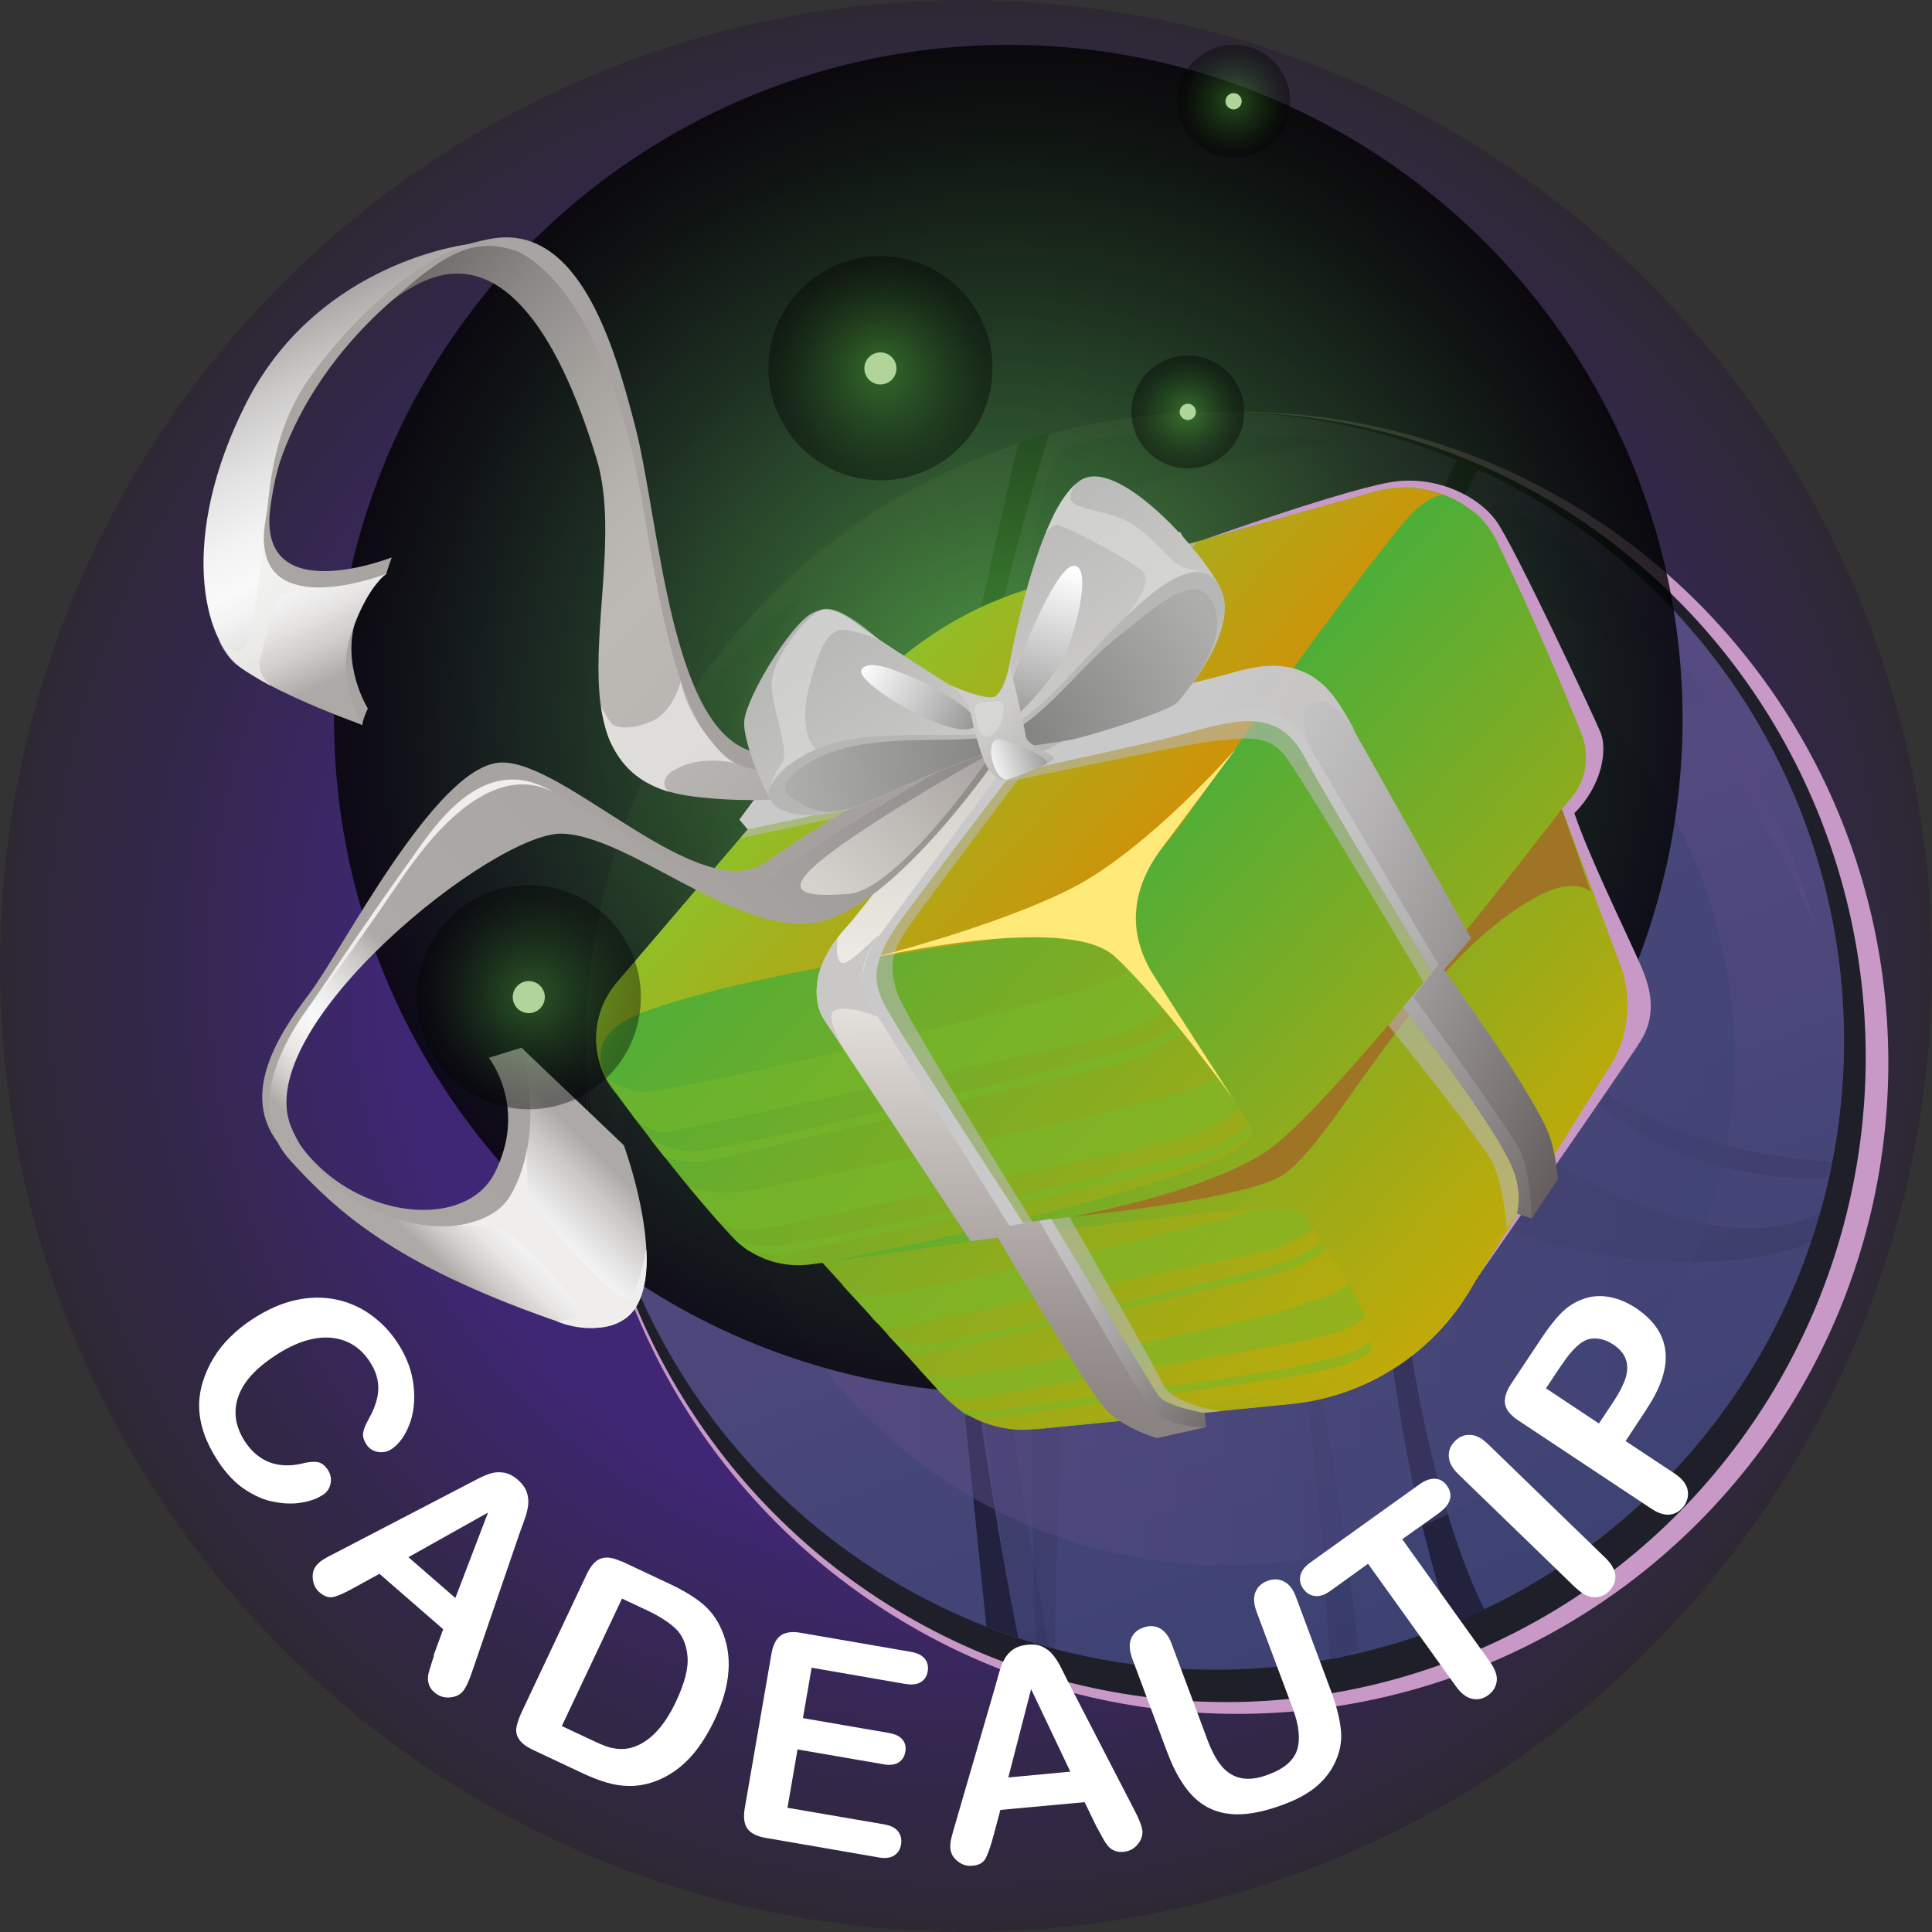 <svg viewBox="0 0 100 100" xmlns:xlink="http://www.w3.org/1999/xlink" xmlns="http://www.w3.org/2000/svg">
  <rect x="0" y="0" width="100" height="100" fill="#333333" stroke="none"/>
  <defs>
    <style>
      .cls-1 {
        fill: url(#radial-gradient);
      }

      .cls-1, .cls-2, .cls-3, .cls-4, .cls-5, .cls-6, .cls-7, .cls-8, .cls-9, .cls-10, .cls-11, .cls-12, .cls-13, .cls-14, .cls-15, .cls-16, .cls-17, .cls-18, .cls-19, .cls-20, .cls-21, .cls-22, .cls-23, .cls-24, .cls-25, .cls-26, .cls-27, .cls-28, .cls-29, .cls-30, .cls-31, .cls-32, .cls-33, .cls-34, .cls-35, .cls-36, .cls-37, .cls-38, .cls-39, .cls-40, .cls-41, .cls-42, .cls-43, .cls-44, .cls-45, .cls-46, .cls-47, .cls-48, .cls-49, .cls-50, .cls-51 {
        stroke-width: 0px;
      }

      .cls-1, .cls-2, .cls-26, .cls-28, .cls-31, .cls-32, .cls-33, .cls-34, .cls-37, .cls-39, .cls-42, .cls-47, .cls-48, .cls-49, .cls-50, .cls-51 {
        mix-blend-mode: screen;
      }

      .cls-1, .cls-31, .cls-32, .cls-33, .cls-34 {
        opacity: .8;
      }

      .cls-2, .cls-42 {
        fill: #c9c8c7;
      }

      .cls-3 {
        fill: url(#linear-gradient-5);
      }

      .cls-3, .cls-4, .cls-5, .cls-6, .cls-7, .cls-8, .cls-9, .cls-10, .cls-11, .cls-12, .cls-13, .cls-14, .cls-30, .cls-35, .cls-40, .cls-45 {
        mix-blend-mode: multiply;
      }

      .cls-4 {
        fill: url(#linear-gradient-4);
      }

      .cls-5 {
        fill: url(#linear-gradient-27);
      }

      .cls-6 {
        fill: url(#linear-gradient-28);
      }

      .cls-7 {
        fill: url(#linear-gradient-30);
      }

      .cls-8 {
        fill: url(#linear-gradient-10);
      }

      .cls-9 {
        fill: url(#linear-gradient-14);
      }

      .cls-10 {
        fill: url(#linear-gradient-20);
      }

      .cls-11 {
        fill: url(#linear-gradient-17);
      }

      .cls-12 {
        fill: url(#linear-gradient-16);
      }

      .cls-13 {
        fill: url(#linear-gradient-11);
      }

      .cls-13, .cls-14 {
        opacity: .61;
      }

      .cls-14 {
        fill: url(#linear-gradient-12);
      }

      .cls-15 {
        fill: url(#linear-gradient);
      }

      .cls-16 {
        fill: url(#linear-gradient-29);
      }

      .cls-17 {
        fill: url(#linear-gradient-25);
      }

      .cls-18 {
        fill: url(#linear-gradient-13);
      }

      .cls-19 {
        fill: url(#linear-gradient-19);
      }

      .cls-20 {
        fill: url(#linear-gradient-15);
      }

      .cls-21 {
        fill: url(#linear-gradient-23);
      }

      .cls-22 {
        fill: url(#linear-gradient-21);
      }

      .cls-23 {
        fill: url(#linear-gradient-18);
      }

      .cls-24 {
        fill: url(#linear-gradient-22);
      }

      .cls-25 {
        fill: url(#linear-gradient-24);
      }

      .cls-26 {
        fill: url(#linear-gradient-9);
      }

      .cls-27 {
        fill: #c899c6;
      }

      .cls-28 {
        fill: #77b82a;
        opacity: .55;
      }

      .cls-29 {
        fill: url(#Naamloos_verloop_44);
      }

      .cls-30 {
        fill: url(#linear-gradient-7);
        opacity: .51;
      }

      .cls-31 {
        fill: url(#radial-gradient-3);
      }

      .cls-32 {
        fill: url(#radial-gradient-5);
      }

      .cls-33 {
        fill: url(#radial-gradient-6);
      }

      .cls-34 {
        fill: url(#radial-gradient-4);
      }

      .cls-35 {
        fill: url(#linear-gradient-26);
        opacity: .87;
      }

      .cls-36 {
        fill: #1e1f29;
      }

      .cls-37 {
        fill: #dddddc;
        opacity: .6;
      }

      .cls-52 {
        opacity: .36;
      }

      .cls-53 {
        opacity: .5;
      }

      .cls-38 {
        opacity: .15;
      }

      .cls-38, .cls-44 {
        fill: #22213e;
      }

      .cls-39 {
        fill: #ffe978;
      }

      .cls-40 {
        fill: url(#radial-gradient-2);
      }

      .cls-41 {
        fill: url(#linear-gradient-8);
      }

      .cls-42, .cls-48 {
        opacity: .7;
      }

      .cls-54 {
        isolation: isolate;
      }

      .cls-43 {
        fill: #b1d49b;
      }

      .cls-45 {
        fill: #9f7525;
      }

      .cls-46 {
        fill: #fff;
      }

      .cls-47, .cls-48 {
        fill: #efeeed;
      }

      .cls-49 {
        fill: url(#linear-gradient-3);
      }

      .cls-49, .cls-50, .cls-51 {
        opacity: .56;
      }

      .cls-50 {
        fill: url(#linear-gradient-2);
      }

      .cls-51 {
        fill: url(#linear-gradient-6);
      }
    </style>
    <radialGradient gradientUnits="userSpaceOnUse" r="50" fy="50" fx="50" cy="50" cx="50" data-sanitized-data-name="Naamloos verloop 44" data-name="Naamloos verloop 44" id="Naamloos_verloop_44">
      <stop stop-color="#402776" offset=".58"></stop>
      <stop stop-color="#34274d" offset=".82"></stop>
      <stop stop-color="#2e2834" offset="1"></stop>
    </radialGradient>
    <linearGradient gradientUnits="userSpaceOnUse" y2="84.71" x2="74.46" y1="23.12" x1="51.37" id="linear-gradient">
      <stop stop-color="#634f89" offset="0"></stop>
      <stop stop-color="#3c4272" offset="1"></stop>
    </linearGradient>
    <linearGradient xlink:href="#linear-gradient" gradientTransform="translate(-145.46 -674.8) rotate(-171.67)" y2="-659.35" x2="-326.37" y1="-683.07" x1="-335.27" id="linear-gradient-2"></linearGradient>
    <linearGradient xlink:href="#linear-gradient" gradientTransform="translate(-145.46 -674.8) rotate(-171.67)" y2="-660.16" x2="-302.79" y1="-672.91" x1="-307.58" id="linear-gradient-3"></linearGradient>
    <linearGradient xlink:href="#linear-gradient" y2="84.71" x2="74.46" y1="23.13" x1="51.37" id="linear-gradient-4"></linearGradient>
    <linearGradient xlink:href="#linear-gradient" y2="30.5" x2="44.73" y1="26.49" x1="43.22" id="linear-gradient-5"></linearGradient>
    <linearGradient xlink:href="#linear-gradient" gradientTransform="translate(-145.46 -674.8) rotate(-171.67)" y2="-673.84" x2="-279.58" y1="-702.84" x1="-290.45" id="linear-gradient-6"></linearGradient>
    <linearGradient xlink:href="#linear-gradient" y2="54.71" x2="89.77" y1="54.71" x1="37.14" id="linear-gradient-7"></linearGradient>
    <radialGradient gradientUnits="userSpaceOnUse" r="34.9" fy="37.22" fx="52.19" cy="37.22" cx="52.19" id="radial-gradient">
      <stop stop-color="#4aad33" offset="0"></stop>
      <stop stop-color="#2d681f" offset=".34"></stop>
      <stop stop-color="#15300e" offset=".65"></stop>
      <stop stop-color="#060e04" offset=".88"></stop>
      <stop stop-color="#010101" offset="1"></stop>
    </radialGradient>
    <linearGradient gradientUnits="userSpaceOnUse" gradientTransform="translate(-77.09 -270.47) rotate(-30.59)" y2="368.31" x2="-36.32" y1="325.85" x1="-49.66" id="linear-gradient-8">
      <stop stop-color="#4dae38" offset="0"></stop>
      <stop stop-color="#c4aa07" offset="1"></stop>
    </linearGradient>
    <linearGradient gradientUnits="userSpaceOnUse" gradientTransform="translate(-77.09 -270.47) rotate(-30.59)" y2="341.46" x2="-44.01" y1="325.32" x1="-49.08" id="linear-gradient-9">
      <stop stop-color="#90bf27" offset="0"></stop>
      <stop stop-color="#d29007" offset="1"></stop>
    </linearGradient>
    <linearGradient xlink:href="#linear-gradient-8" y2="367.72" x2="-35.39" y1="339.52" x1="-44.25" id="linear-gradient-10"></linearGradient>
    <linearGradient gradientUnits="userSpaceOnUse" gradientTransform="translate(-77.09 -270.47) rotate(-30.59)" y2="347.35" x2="-32.2" y1="347.35" x1="-59.1" id="linear-gradient-11">
      <stop stop-color="#b9b9b8" offset="0"></stop>
      <stop stop-color="#b7b5b4" offset="1"></stop>
    </linearGradient>
    <linearGradient xlink:href="#linear-gradient-11" y2="347.6" x2="-32.2" y1="347.6" x1="-60.39" id="linear-gradient-12"></linearGradient>
    <linearGradient gradientUnits="userSpaceOnUse" y2="54.34" x2="84.24" y1="32.37" x1="39.75" id="linear-gradient-13">
      <stop stop-color="#cac9c9" offset=".45"></stop>
      <stop stop-color="#c4c3c3" offset=".54"></stop>
      <stop stop-color="#b5b3b3" offset=".65"></stop>
      <stop stop-color="#9c9898" offset=".78"></stop>
      <stop stop-color="#797373" offset=".92"></stop>
      <stop stop-color="#645c5c" offset="1"></stop>
    </linearGradient>
    <linearGradient xlink:href="#linear-gradient-13" gradientTransform="translate(-77.09 -270.47) rotate(-30.59)" y2="367.54" x2="-30.95" y1="325.07" x1="-50.08" id="linear-gradient-14"></linearGradient>
    <linearGradient gradientUnits="userSpaceOnUse" gradientTransform="translate(-77.09 -270.47) rotate(-30.59)" y2="362.05" x2="-63.55" y1="321.27" x1="-39.9" id="linear-gradient-15">
      <stop stop-color="#afa9a5" offset="0"></stop>
      <stop stop-color="#eeebe5" offset=".5"></stop>
      <stop stop-color="#ccc7c3" offset=".65"></stop>
      <stop stop-color="#9d9594" offset=".89"></stop>
      <stop stop-color="#8b8282" offset="1"></stop>
    </linearGradient>
    <linearGradient xlink:href="#linear-gradient-13" gradientTransform="translate(-77.09 -270.47) rotate(-30.59)" y2="361.41" x2="-37.99" y1="334.78" x1="-49.99" id="linear-gradient-16"></linearGradient>
    <linearGradient gradientUnits="userSpaceOnUse" y2="38.08" x2="55.76" y1="38.08" x1="53.38" id="linear-gradient-17">
      <stop stop-color="#b7b5b4" offset="0"></stop>
      <stop stop-color="#b9b9b8" offset="1"></stop>
    </linearGradient>
    <linearGradient gradientUnits="userSpaceOnUse" gradientTransform="translate(-315.81 54.96) rotate(-148.66) scale(.94 1.12)" y2="185.54" x2="-320.1" y1="152" x1="-307.6" id="linear-gradient-18">
      <stop stop-color="#a9a5a2" offset="0"></stop>
      <stop stop-color="#a5a09d" offset="1"></stop>
    </linearGradient>
    <linearGradient gradientUnits="userSpaceOnUse" gradientTransform="translate(-315.81 54.96) rotate(-148.66) scale(.94 1.12)" y2="185.57" x2="-316.9" y1="149.63" x1="-309.83" id="linear-gradient-19">
      <stop stop-color="#ada9a6" offset=".01"></stop>
      <stop stop-color="#afaba8" offset=".01"></stop>
      <stop stop-color="#cfcccb" offset=".04"></stop>
      <stop stop-color="#e6e5e4" offset=".07"></stop>
      <stop stop-color="#f4f3f3" offset=".1"></stop>
      <stop stop-color="#f9f9f9" offset=".12"></stop>
      <stop stop-color="#f3f3f3" offset=".14"></stop>
      <stop stop-color="#e4e3e3" offset=".17"></stop>
      <stop stop-color="#cccac8" offset=".21"></stop>
      <stop stop-color="#ada9a6" offset=".25"></stop>
      <stop stop-color="#aaa6a3" offset=".53"></stop>
      <stop stop-color="#a09c9a" offset=".74"></stop>
      <stop stop-color="#908d8b" offset=".92"></stop>
      <stop stop-color="#878482" offset="1"></stop>
    </linearGradient>
    <linearGradient gradientUnits="userSpaceOnUse" gradientTransform="translate(-315.81 54.96) rotate(-148.66) scale(.94 1.12)" y2="183.63" x2="-322.71" y1="173.22" x1="-320.67" id="linear-gradient-20">
      <stop stop-color="#d5d2ce" offset="0"></stop>
      <stop stop-color="#a5a09d" offset="1"></stop>
    </linearGradient>
    <linearGradient xlink:href="#linear-gradient-18" gradientTransform="translate(-317.75 82.71) rotate(-155.01) scale(.83 .97)" y2="207.85" x2="-379.3" y1="202.03" x1="-332.18" id="linear-gradient-21"></linearGradient>
    <linearGradient gradientUnits="userSpaceOnUse" gradientTransform="translate(-317.75 82.71) rotate(-155.01) scale(.83 .97)" y2="192.86" x2="-377.63" y1="208" x1="-334.07" id="linear-gradient-22">
      <stop stop-color="#706c6b" offset="0"></stop>
      <stop stop-color="#8d8987" offset=".13"></stop>
      <stop stop-color="#a7a4a0" offset=".28"></stop>
      <stop stop-color="#b7b4b0" offset=".41"></stop>
      <stop stop-color="#bdbab6" offset=".51"></stop>
      <stop stop-color="#b8b4b1" offset=".7"></stop>
      <stop stop-color="#ada9a6" offset=".89"></stop>
    </linearGradient>
    <linearGradient gradientUnits="userSpaceOnUse" gradientTransform="translate(-317.75 82.71) rotate(-155.01) scale(.83 .97)" y2="210.24" x2="-327.95" y1="193.53" x1="-345.28" id="linear-gradient-23">
      <stop stop-color="#ada9a6" offset=".01"></stop>
      <stop stop-color="#afaba8" offset=".02"></stop>
      <stop stop-color="#cfcccb" offset=".1"></stop>
      <stop stop-color="#e6e5e4" offset=".18"></stop>
      <stop stop-color="#f4f3f3" offset=".25"></stop>
      <stop stop-color="#f9f9f9" offset=".31"></stop>
      <stop stop-color="#f3f3f3" offset=".41"></stop>
      <stop stop-color="#e4e3e3" offset=".55"></stop>
      <stop stop-color="#cac9c8" offset=".71"></stop>
      <stop stop-color="#a6a4a3" offset=".87"></stop>
      <stop stop-color="#878482" offset="1"></stop>
    </linearGradient>
    <linearGradient xlink:href="#linear-gradient-18" gradientTransform="translate(-317.75 82.71) rotate(-155.01) scale(.83 .97)" y2="210.81" x2="-381.21" y1="205.93" x1="-332.2" id="linear-gradient-24"></linearGradient>
    <linearGradient gradientUnits="userSpaceOnUse" gradientTransform="translate(-77.93 2.01) rotate(-28.22)" y2="77.31" x2="96.52" y1="94.98" x1="98.51" id="linear-gradient-25">
      <stop stop-color="#cecdcc" offset="0"></stop>
      <stop stop-color="#b4b4b3" offset=".77"></stop>
    </linearGradient>
    <linearGradient xlink:href="#linear-gradient-25" y2="89.78" x2="98.11" y1="98.53" x1="97.62" id="linear-gradient-26"></linearGradient>
    <radialGradient gradientUnits="userSpaceOnUse" gradientTransform="translate(-72.58 33.78) rotate(-28.17) scale(1.04 .93) skewX(.11)" r="11.39" fy="67.86" fx="103.7" cy="67.86" cx="103.7" id="radial-gradient-2">
      <stop stop-color="#818180" offset="0"></stop>
      <stop stop-color="#adadac" offset="1"></stop>
    </radialGradient>
    <linearGradient gradientUnits="userSpaceOnUse" gradientTransform="translate(-77.93 2.01) rotate(-28.22)" y2="92.33" x2="96.27" y1="85.45" x1="92.06" id="linear-gradient-27">
      <stop stop-color="#fff" offset=".15"></stop>
      <stop stop-color="#939492" offset="1"></stop>
    </linearGradient>
    <linearGradient gradientUnits="userSpaceOnUse" gradientTransform="translate(-77.93 2.01) rotate(-28.22)" y2="93.48" x2="98.36" y1="83.82" x1="107.3" id="linear-gradient-28">
      <stop stop-color="#fff" offset=".34"></stop>
      <stop stop-color="#939492" offset="1"></stop>
    </linearGradient>
    <linearGradient gradientUnits="userSpaceOnUse" gradientTransform="translate(-77.93 2.01) rotate(-28.22)" y2="95.97" x2="98.9" y1="89.04" x1="96.49" id="linear-gradient-29">
      <stop stop-color="#cecdcc" offset=".43"></stop>
      <stop stop-color="#b4b4b3" offset="1"></stop>
    </linearGradient>
    <linearGradient gradientUnits="userSpaceOnUse" gradientTransform="translate(-77.93 2.01) rotate(-28.22)" y2="94.75" x2="99.46" y1="93.99" x1="95.27" id="linear-gradient-30">
      <stop stop-color="#fff" offset=".13"></stop>
      <stop stop-color="#939492" offset=".94"></stop>
    </linearGradient>
    <radialGradient gradientUnits="userSpaceOnUse" gradientTransform="translate(53.72 -29.65) rotate(76.8)" r="5.8" fy="19.07" fx="45.57" cy="19.07" cx="45.57" id="radial-gradient-3">
      <stop stop-color="#4aad33" offset="0"></stop>
      <stop stop-color="#3f932b" offset=".12"></stop>
      <stop stop-color="#245519" offset=".42"></stop>
      <stop stop-color="#11270c" offset=".68"></stop>
      <stop stop-color="#050b04" offset=".88"></stop>
      <stop stop-color="#010101" offset="1"></stop>
    </radialGradient>
    <radialGradient xlink:href="#radial-gradient-3" gradientTransform="matrix(1,0,0,1,0,0)" r="2.92" fy="21.32" fx="61.48" cy="21.32" cx="61.48" id="radial-gradient-4"></radialGradient>
    <radialGradient xlink:href="#radial-gradient-3" gradientTransform="matrix(1,0,0,1,0,0)" r="2.92" fy="5.24" fx="63.86" cy="5.24" cx="63.86" id="radial-gradient-5"></radialGradient>
    <radialGradient xlink:href="#radial-gradient-3" gradientTransform="translate(72.03 13.94) rotate(77.79)" r="5.8" fy="51.61" fx="27.37" cy="51.61" cx="27.37" id="radial-gradient-6"></radialGradient>
  </defs>
  <g class="cls-54">
    <g data-sanitized-data-name="Laag 1" data-name="Laag 1" id="Laag_1">
      <g>
        <circle r="50" cy="50" cx="50" class="cls-29"></circle>
        <g>
          <g>
            <circle r="33.7" cy="55.01" cx="64.04" class="cls-27"></circle>
            <ellipse ry="33.39" rx="33.11" cy="54.71" cx="63.46" class="cls-36"></ellipse>
            <circle r="32.55" cy="53.87" cx="62.9" class="cls-15"></circle>
            <path d="M30.77,59.12s.51-14.52,7.94-21.37c7.43-6.86,9.94,4.76,9.94,4.76l-.45,3.17s-3.15-5.83-6.56-4.79c-9.96,3.05-10.33,20.83-10.33,20.83l-.53-2.61Z" class="cls-38"></path>
            <path d="M32.1,64.45s-1.09-14.59,6.74-20.1c7.83-5.51,9.55,11.41,9.55,11.41v1.2s-2.68-12-7.22-11.75c-10.09.56-8.57,20.56-8.57,20.56l-.49-1.33Z" class="cls-38"></path>
            <path d="M94.02,48.1s-2.65-10.01-8.46-15.93c-4.88-4.97-8.24-6.46-8.3-6.06s-1.92,3.89-.86,3.97c1.06.09,5.46,1.97,7.67,3.58,5.62,4.1,9.96,14.44,9.96,14.44Z" class="cls-50"></path>
            <path d="M68.97,22.82s-13.03-1.4-14.43.96c-.49.83-2.92,13.87-2.92,13.87,0,0,3.99-10.23,5.54-11.61,1.54-1.38,11.81-3.22,11.81-3.22Z" class="cls-49"></path>
            <g class="cls-52">
              <path d="M62.9,21.32c-4.56,0-8.89.94-12.83,2.63,3.63-1.43,7.68-2.23,11.94-2.23,15.78,0,28.57,10.91,28.57,24.37s-12.79,24.37-28.57,24.37-28.57-10.91-28.57-24.37c0-4.8,1.63-9.27,4.44-13.04-4.71,5.65-7.54,12.91-7.54,20.83,0,17.98,14.58,32.55,32.55,32.55s32.55-14.58,32.55-32.55-14.58-32.55-32.55-32.55Z" class="cls-4"></path>
              <path d="M50.07,23.95c-5.02,1.97-9.25,5.15-12.18,9.09,3.27-3.92,7.43-7.05,12.18-9.09Z" class="cls-3"></path>
            </g>
            <path d="M41.5,30.92s-5.59,2.56-8.6,12.73c-3.02,10.17-.61,20.64-.61,20.64,0,0-.56-12.66,2.43-20.07,3-7.41,6.78-13.3,6.78-13.3Z" class="cls-51"></path>
            <path d="M52.57,84.06s-8.15-40.65,4.19-50.47,14.31,26.28,14.31,26.28l.82,11.68s-3.28-31.64-10.61-32.76c-17.3-2.64-6.95,46.49-6.95,46.49l-1.61-.48-.15-.74Z" class="cls-38"></path>
            <path d="M53.66,85.45s-1.63-32.95,3.26-35.65c9.24-5.11,13.4,35.65,13.4,35.65l-1.51.41s-1.29-35.27-10.35-33.7c-3.66.64-3.86,33.55-3.86,33.55l-.93-.27Z" class="cls-38"></path>
            <path d="M74.8,28.49s-5.83,24.08,4.39,30.85c10.22,6.77,15.04,3.39,15.04,3.39l-.48,1.55s-4.6,2.36-13.9,0c-11.88-3.02-6.71-31.25-6.71-31.25l1.65-4.55Z" class="cls-38"></path>
            <path d="M75.67,26.04s-.67,20.3,2.59,25.87c5.97,10.2,16.33,9.03,16.33,9.03l.26-.82s-12.94-.21-16.26-9.23c-3.32-9.03-2.08-26.59-2.08-26.59l-.84,1.75Z" class="cls-38"></path>
            <path d="M52.71,22.94s-4.58,19.15-4.72,25.12c-.13,5.97,3.07,36.14,3.07,36.14l1.65.59s-4.46-21.74-3.65-35.28c.8-13.54,5.27-27.11,5.27-27.11l-1.61.53Z" class="cls-44"></path>
            <path d="M75.41,23.81s-3.45,5.47-4.25,26.7c-.8,21.24,3.93,33.55,3.93,33.55l1.77-.72s-5.04-8.97-5.04-29.81c0-21.87,4.69-29.24,4.69-29.24l-1.1-.48Z" class="cls-44"></path>
            <circle r="26.31" cy="54.71" cx="63.46" class="cls-30"></circle>
          </g>
          <circle r="34.9" cy="37.22" cx="52.19" class="cls-1"></circle>
          <g>
            <path d="M62.32,27.93s7.81-2.79,10-3.02c2.2-.23,4.19.8,5.1,2.02s5.06,10.11,5.42,10.97c.36.86.13,2.7-1.35,4.19.72,2.16,2.59,5.98,3.39,7.78.46,1.03.98,2.51.04,4.01-.94,1.5-8.63,12.51-8.63,12.51l-13.97-38.47Z" class="cls-27"></path>
            <path d="M44.38,36.29l-12.44,14.55c-1.43,1.67-1.44,4.13-.01,5.81,0,0,3.21,4.41,5.96,7.36,1.01,1.08,2.48,1.61,3.95,1.45.44-.05.73-.1.73-.1l6.17,6.78c1.21,1.33,2.99,2.02,4.78,1.84l13.32-1.32c3.99-.4,7.53-2.74,9.46-6.26l7.2-11.51c.82-1.5.96-3.29.38-4.9l-3.04-8.12s.21-.25.51-.61c.76-.92.94-2.19.5-3.3-2.26-5.62-4.27-9.72-4.27-9.72-1-2.35-3.9-3.5-6.35-2.81l-17.56,4.93c-3.61,1.01-6.84,3.08-9.28,5.93Z" class="cls-41"></path>
            <path d="M31.38,55.81s1.23.87,2.43.67c4.91-.77,18.36-4.15,21.04-4.89,3.35-.93,3.72-1.18,6.78-4.2,3.06-3.02,14.09-17.82,14.44-18.6.57-1.31.07-2.39.07-2.39,0,0,.56,0,1.5,1.98.11.24.03.74-.33,1.64-.63,1.56-11.75,16.95-14.44,19.93-2.69,2.98-4.4,3.5-6.46,3.94-2.06.44-21.02,4.58-21.9,4.69s-1.65-.68-1.65-.68l-1.47-2.1Z" class="cls-28"></path>
            <path d="M33.64,58.94s1.38.81,2.57.62c4.83-.77,18.08-4.1,20.72-4.84,3.3-.92,3.66-1.16,6.67-4.15s13.9-18.38,14.24-19.16c.57-1.29.27-2.02.27-2.02,0,0-.42-.86.51,1.1.11.24.02.13-.34,1.02-.62,1.54-11.99,16.7-14.64,19.65-2.65,2.95-4.46,3.65-6.48,4.08s-19.9,4.77-20.76,4.88c-.87.11-2-.21-2-.21l-.76-.97Z" class="cls-28"></path>
            <path d="M35.67,61.44s1.42.44,2.58.25c4.73-.74,18.34-3.94,20.92-4.65,3.22-.89,3.94-.82,6.19-3.45,2.68-3.14,13.95-17.6,14.28-18.35.55-1.25-.1-2.75-.1-2.75,0,0,.09.49,1,2.38.11.23.44.9.09,1.76-.61,1.49-11.82,15.97-14.41,18.82-2.59,2.85-4.24,3.35-6.22,3.77-1.98.42-20.25,4.39-21.09,4.49-.85.11-1.76-.52-1.76-.52l-1.49-1.74Z" class="cls-28"></path>
            <path d="M38.06,64.19s1.2.46,2.34.28c4.65-.73,17.56-3.75,20.1-4.45,3.17-.88,3.53-1.11,6.43-3.97,2.9-2.86,13.63-17.45,13.96-18.19.55-1.24.19-1.76.19-1.76,0,0,.22.66.29.81,0,0,.11.82-.33,1.66-1.13,2.18-11.52,15.22-14.07,18.04-2.55,2.82-4.29,3.5-6.24,3.91-1.95.41-19.29,4.26-20.12,4.36-.83.11-1.89-.14-1.89-.14l-.66-.54Z" class="cls-28"></path>
            <path d="M43.58,66.5s1.03.69,2.04.54c4.11-.62,15.37-3.32,17.62-3.91,2.8-.74,3.12-.94,5.67-3.36,2.56-2.41,11.8-14.25,12.09-14.88.48-1.05.2-1.99.2-1.99,0,0,.05.58.83,2.16.09.19-.06.65-.37,1.37-.53,1.25-9.47,13.01-11.72,15.4-2.25,2.38-3.68,2.8-5.41,3.15-1.72.35-17.6,3.66-18.33,3.75-.74.09-1.17-.66-1.17-.66l-1.45-1.56Z" class="cls-28"></path>
            <path d="M45.9,69.07s1.13.64,2.1.49c3.95-.6,14.78-3.23,16.95-3.81,2.7-.72,3-.92,5.46-3.27,2.46-2.35,11.37-14.48,11.65-15.09.46-1.02.22-1.59.22-1.59,0,0,.23.28.38.97.04.2-.06.57-.17.83-.49,1.22-9.87,13.03-12.03,15.35-2.17,2.32-3.64,2.88-5.3,3.21-1.66.34-16.27,3.76-16.98,3.85s-1.49-.13-1.49-.13l-.77-.8Z" class="cls-28"></path>
            <path d="M47.52,70.81s.98.62,1.92.47c3.79-.59,15.77-2.9,17.78-3.68,1.79-.7,2.43-.6,4.24-2.7,2.15-2.51,11.11-14.63,11.38-15.23.44-1,.29-1.69.29-1.69,0,0,.07.19.51,1.37.07.19.28.74,0,1.43-.49,1.19-9.3,13.63-11.38,15.91-2.08,2.28-3.07,2.34-4.66,2.67-1.59.33-16.79,2.97-17.47,3.06-.68.08-1.4-.27-1.4-.27l-1.21-1.33Z" class="cls-28"></path>
            <path d="M49.44,72.8s.96.37,1.88.22c3.74-.59,14.23-1.85,16.28-2.41,2.55-.7,2.6-.34,4.93-2.62,2.33-2.28,11.05-15.64,11.31-16.23.44-.99.15-1.41.15-1.41,0,0,.22.84.2,1.06,0,0,.13.24-.22.92-.91,1.74-8.96,13.71-11.01,15.96-2.05,2.25-3.59,2.46-5.16,2.79-1.57.33-15.64,2.19-16.31,2.28-.67.08-1.51-.12-1.51-.12l-.53-.43Z" class="cls-28"></path>
            <path d="M71.21,25.44l-17.56,4.93c-3.61,1.01-6.84,3.08-9.28,5.93l-12.44,14.55c-1.32,1.54-1.42,3.75-.32,5.4-.89-1.5-.88-2.89,1.75-3.88,4.17-1.57,12.26-2.92,17.91-3.73,3.98-.57,7.54-2.74,9.88-6.02,4.32-6.05,11.02-15.34,12.15-16.26.72-.59,1.43-.62,2.02-.47-1.24-.64-2.74-.83-4.1-.45Z" class="cls-26"></path>
            <path d="M75.32,25.88h0c-.2-.1-.41-.19-.62-.27-.31.02-.76.2-1.39.75-1.53,1.35-10.11,13.41-12.15,16.26-.33.47-.67.89-.99,1.26-1.6,1.84-1.81,4.5-.48,6.54,2.07,3.19,4.49,6.91,5.06,7.92,1.39,2.46-22.18,7.03-22.18,7.03,0,0,24.23-3.67,24.87-2.58.66,1.12,4.66,6.29,3.22,7.64-1.88,1.77-12.34,2.73-17.14,3.56l13.32-1.32c3.99-.4,7.53-2.74,9.46-6.26l7.2-11.51c.82-1.5.96-3.29.38-4.9l-3.04-8.12s.21-.25.51-.61c.76-.92.94-2.19.5-3.3-2.26-5.62-4.27-9.72-4.27-9.72-.44-1.04-1.26-1.85-2.25-2.36Z" class="cls-8"></path>
            <path d="M61.46,28.17l.51-.14s-14.15,18.75-15,20.02c-.86,1.27-.95,2.07-.53,3.34.42,1.27,7,11.85,7,11.85l1.91-.25s4.32,7.52,4.83,8.63c.51,1.1,3.02,1.43,3.02,1.43l-3.02.28-10.07-12.76-6.12-10.09,1.94-3.45,15.52-18.85Z" class="cls-13"></path>
            <path d="M55.55,62.96s6.38-1.12,9.84-3.26c3.46-2.14,15.45-17.83,15.45-17.83l1.51,4.31s-.78-.84-2.72.19c-6.26,3.32-10.61,12.9-13.32,14.5-2.09,1.24-10.75,2.1-10.75,2.1Z" class="cls-45"></path>
            <path d="M38.71,42.92l-.4.47s22.68-4.85,24.39-5.02c1.71-.17,2.89-.39,3.77.7s7.22,11.78,7.22,11.78l-.58.7-1.26,1.51s4.8,5.94,5.39,7.1c.59,1.16.75,3.43.75,3.43l.82-1.1-.02-2.67-5.41-8.34,1.36-1.85-8.17-12.8-2.87-.32-25,6.41Z" class="cls-14"></path>
            <path d="M44.88,49.64s10.32-2.44,12.81-.14c2.5,2.3,6.14,7.38,6.14,7.38,0,0-2.95-4.53-4.16-6.46-1.2-1.94-1.29-4.19.48-6.54,1.77-2.35,3.83-5.14,3.83-5.14,0,0-4.53,5.2-8.5,7.23s-10.6,3.68-10.6,3.68Z" class="cls-39"></path>
            <path d="M38.71,42.92s19.52-4.12,22.24-4.85c2.72-.73,5.11-1.59,6.52,1.02,1.42,2.61,6.65,11.25,6.65,11.25l-1.5,1.8s4.81,6.06,5.74,8.49c.43,1.12.17,2.19.17,2.19l.75.25,1.35-2.03s-.08-1.44-.52-2.48c-1.02-2.41-5.37-8.36-5.37-8.36l1.4-1.63s-5.48-9.75-6.66-11.83c-1.18-2.07-2.89-2.76-5.73-1.91-2.56.77-23.88,5.43-23.88,5.43l-1.6,2.16.43.51Z" class="cls-18"></path>
            <path d="M73.17,51.6l1.28-1.67s-5.64-9.53-6.86-11.6c-1.13-1.91-2.8-1.75-4.9-1.26-1.52.35-24.41,5.34-24.41,5.34l.43.5s19.52-4.12,22.24-4.85c2.72-.73,5.11-1.59,6.52,1.02,1.42,2.61,6.65,11.25,6.65,11.25l-1.5,1.8s4.81,6.06,5.74,8.49c.43,1.12.17,2.19.17,2.19l.75.25s-.02-2.43-.69-3.67c-.67-1.24-5.42-7.79-5.42-7.79Z" class="cls-9"></path>
            <path d="M61.46,28.17s-13.03,16.91-14.92,19.55c-1.89,2.63-1.17,3.64-.27,5.16.9,1.52,6.69,10.43,6.69,10.43l1.43-.22s5.19,8.64,5.57,9.17c.38.53,2.38.89,2.38.89l.08.72-2.55.57s-1.55-.47-2.49-1.33c-.94-.86-5.73-9.05-5.73-9.05l-1.41.19s-6.67-10.1-7.55-11.42c-.88-1.32-.32-3.31,1.16-4.89,1.48-1.58,14.85-19.71,14.85-19.71l2.36-.7.38.64Z" class="cls-20"></path>
            <path d="M46.54,47.72c1.89-2.63,14.92-19.55,14.92-19.55l-.38-.64s-15.14,20.22-15.86,21.31c-.73,1.09-.66,2.33-.24,3.03.41.7,7.27,11.58,7.27,11.58l1.54-.27s4.73,8.23,5.62,9.5c.89,1.27,3.02,1.19,3.02,1.19l-.08-.72s-2.01-.36-2.38-.89c-.38-.53-5.57-9.17-5.57-9.17l-1.43.22s-5.79-8.9-6.69-10.43c-.9-1.52-1.62-2.53.27-5.16Z" class="cls-12"></path>
            <path d="M43.38,48.53c-1.35,1.63-1.34,3.29-.67,4.3s1.24,1.87,1.24,1.87c0,0-1.35-1.99-.78-2.38.57-.39,2.27.31,2.27.31,0,0-.2-.26-.46-.77-.25-.51-.66-1.78.24-3.03.9-1.25-.79.74-1.45.99-.65.25-.4-1.3-.4-1.3Z" class="cls-2"></path>
            <path d="M64.96,34.55c2.08-.4,3.37.55,4.11,1.55.72.98,1.11,1.84,1.11,1.84,0,0-1.31-2.1-2.21-1.57-1.11.66-.1,2.41-.1,2.41,0,0-.42-.82-.84-1.21-.46-.43-1.17-.99-2.7-.8-1.53.19,1.13-.88,1.67-1.33.54-.45-1.03-.9-1.03-.9Z" class="cls-42"></path>
            <path d="M53.38,39.12s2.71-.98,2.34-1.64c-.37-.66-1.53-.38-1.53-.38l-.81,2.01Z" class="cls-11"></path>
            <g>
              <path d="M51.64,37.99s-5.75,8.61-9.92,9.16-9.5-4.49-13.01-4.62c-3.52-.13-16.19,10.01-14.04,15.18s9.19,6.41,10.93,3.01c1.74-3.41-.3-5.97-.3-5.97l1.69-.52s9.29,16.3,1.13,13.43c-8.16-2.87-11.12-5.62-13.48-8.21-2.36-2.59-.31-5.81,1.38-8.03s6.52-11.77,9.87-11.95c3.36-.17,10.34,7.57,13.79,5.13,3.45-2.44,11.62-7.13,11.62-7.13l.34.52Z" class="cls-23"></path>
              <path d="M52.04,38.61s-5.75,8.61-9.92,9.16-9.5-4.49-13.01-4.62c-3.52-.13-16.19,10.01-14.04,15.18s9.74,6.74,11.48,3.34c1.74-3.41.43-7.45.43-7.45l5.31,5.06s4.38,11.87-3.78,9c-8.16-2.87-11.12-5.62-13.48-8.21-2.36-2.59-.47-6.11,1.22-8.32,1.69-2.22,6.73-11.19,10.09-11.37,3.36-.17,10.29,7.28,13.74,4.84s11.62-7.13,11.62-7.13l.34.52Z" class="cls-19"></path>
              <path d="M51.37,38.93c-1.3,2-5.28,7.19-7.44,7.34-2.17.15-3.84.07-.97-2.1,2.87-2.17,8.42-5.24,8.42-5.24Z" class="cls-10"></path>
              <path d="M28.81,68.38s1.43-.05,1.19-.65c-.24-.6-3.29-3.72-3.89-4.04-.6-.33-2.58-.23-2.58-.23,0,0,1.98-.21,2.76-1.37.78-1.16.99-2.61.99-2.61,0,0-.12,1.77.25,2.6.36.83,4.62,5.74,5.1,5.12s.82-2.55.82-2.55c0,0,.31,2.92-1.3,3.73-1.61.82-3.35,0-3.35,0Z" class="cls-47"></path>
              <path d="M15.37,53.03s2.4-3.1,5.36-7.47c1.25-1.84,4.52-6.33,7.93-4.55-3.82-2.34-6.41,2.14-7.64,3.82-1.23,1.68-5.65,8.2-5.65,8.2Z" class="cls-47"></path>
            </g>
            <g>
              <path d="M12.85,33.78c1.45.99,4.56,3.22,5.91,3.75-.02-.22.28-.86.28-.86,0,0-1.42-2.24-.59-4.7.41-1.23.91-1.91,1.55-2.26.04-.23.28-.86.28-.86,0,0-6.98,2.75-6.29-2.56.7-5.43,3.87-9.25,6.61-11.61.5-.37.99-.68,1.49-.91,3.96-1.88,7,2.29,9.06,9.14,1.88,6.21-3.29,16.46,5.03,17.48,5.85.72,12.95-.78,15.72-1.79.15-.06.28-.86.28-.86-.87.2-8.7,2.19-13.1,1.19-4.4-1-4.94-11.99-6.2-16.85-1.09-4.23-2.93-10.6-7.53-9.71-3.14.61-9.4,3.09-12.04,8.31-3.46,6.85-2.62,11.65-.48,13.12Z" class="cls-22"></path>
              <path d="M13.71,27.14c0-3.41,3.35-10.85,8.87-13.88s8.77,4.79,10.03,9.66c1.26,4.86,1.8,15.86,6.2,16.85,4.4,1,12.23-.99,13.1-1.19,0,0-7.68,3.68-16,2.65-8.33-1.02-3.15-11.27-5.03-17.48-2.07-6.84-5.1-11.01-9.06-9.14-3.96,1.88-8.28,8.59-8.1,12.52Z" class="cls-24"></path>
              <path d="M24.64,12.6c-1.41.09-8.45,1.44-11.91,8.29-3.46,6.85-2.3,12.28-.16,13.75,2.15,1.47,6.19,2.88,6.19,2.88,0,0-1.42-2.24-.59-4.7.83-2.47,1.83-3.12,1.83-3.12,0,0-7.04,2.74-6.29-2.56,1.38-9.66,8.07-13.61,10.93-14.54Z" class="cls-21"></path>
              <path d="M13.71,27.82c.19-1.83.2-5.13,2.17-8.05,1.97-2.92,6.01-6.83,8.76-7.16,1.71-.21,1.85.31,2.18.42-2.38-.88-3.95.21-6.71,2.68-6.52,5.84-6.39,12.11-6.39,12.11Z" class="cls-25"></path>
              <path d="M38.09,39.5s-.43.01-1.58-1.53c-1.14-1.54-1.27-2.72-1.27-2.72,0,0-.37,1.57-1.5,2.08-.94.42-1.87.41-2.11.09-.24-.32-.53-.86-.53-.86,0,0,.21,1.36.56,1.98.35.63,1.01,1.94,3.11,2.48-.54-.16-.48-.76,0-1.08,1.41-.95,3.32-.43,3.32-.43Z" class="cls-48"></path>
              <path d="M13.99,35.48s-.75-.59-.51-1.45c.25-.86.73-3.05,1.14-3.23.41-.18,1.49-.4,1.49-.4,0,0-1.07-.04-1.76-.63-.68-.59-.7-1.82-.7-1.82,0,0-.02.84-.25,2.1-.24,1.25-.42,3.76-1.13,3.63-.71-.13-.94-.55-.94-.55,0,0,.35.88.98,1.32.63.44,1.67,1.04,1.67,1.04Z" class="cls-48"></path>
            </g>
            <g>
              <path d="M50.18,36.1c.19.12-3.5-2.19-5.15-3.32-1.01-.69-1.88-1.64-3.01-1.03-1.13.6-3.4,4.36-3.5,5.58-.08,1.02,1.03,3.71,1.55,4.3.52.59,2.49,1.02,5.41-.36,2.92-1.38,5.84-2.39,5.84-2.39,0,0,3.18-.4,4.11-.59s5.16-1.47,5.57-1.99c.41-.53,3.26-3.85,2.12-5.96-1.14-2.11-5.32-6.67-7.18-5.49-1.86,1.18-3.19,6.81-3.7,9.57-.52,2.77-2.07,1.68-2.07,1.68Z" class="cls-17"></path>
              <path d="M40.5,39.95c-.77.79-.95,1.1-.43,1.69.52.59,2.49,1.02,5.41-.36,2.92-1.38,5.84-2.39,5.84-2.39,0,0,3.18-.4,4.11-.59s5.16-1.47,5.57-1.99c.41-.53,3.26-3.85,2.12-5.96-1.14-2.11-4.08.78-5.72,2.45-1.53,1.55-4,4.66-5.8,5.05-2.93.64-8.31-.75-11.1,2.11Z" class="cls-35"></path>
              <path d="M41.39,39.79c-.9.65-.98,1.18-.31,1.57.7.4,1.48,1.29,4.4-.09,2.92-1.38,5.84-2.39,5.84-2.39,0,0,3.18-.4,4.11-.59s5.16-1.47,5.57-1.99c.41-.53,3.04-3.51,1.56-5.41-.96-1.24-3.01.75-4.95,2.28-1.72,1.36-3.98,4.47-5.78,4.87-2.93.64-7.44-.44-10.45,1.76Z" class="cls-40"></path>
              <path d="M44.61,34.63c-.51.63,4.24,3.45,5.58,3.1s-1.54-2.08-2.65-2.54c-1.11-.46-2.5-1.1-2.93-.56Z" class="cls-5"></path>
              <path d="M52.04,37.2c-.23.83,2.26-1.64,3.03-3.23.77-1.59,1.47-4.99.4-4.66s-3.32,6.23-3.36,6.87c-.04.64,0,.81-.07,1.03Z" class="cls-6"></path>
              <path d="M42.24,38.78s-1.01-.75-.33-3.34,1.12-2.62,1.48-2.81c.36-.19,2.05.44,2.05.44,0,0-2.13-2-3.02-1.47-.89.53-2.38,2.45-2.47,3.65-.09,1.2.96,3.67.54,4.22-.42.55-.68,1.35-.68,1.35,0,0,.24-.71,1.05-1.26.81-.56,1.36-.78,1.36-.78Z" class="cls-37"></path>
              <path d="M54.1,27.65s.25-.41.59-.47c.34-.06,4.3,2.06,4.53,2.47.43.74-.98,2.29-.98,2.29,0,0,1.7-1.7,2.82-2.13,1.08-.41,1-.17,1.4-.13-.63-.22-1.17-.17-1.69-.6-.3-.25-1.57-1.79-2.72-2.23-1.16-.44-2.17-.54-2.51-.83-.34-.29.11-.96.11-.96,0,0-.71.67-1.17,1.72s-.48,1.12-.48,1.12l.1-.26Z" class="cls-37"></path>
              <path d="M49.2,35.49c.55.38.96.88,1.05,1.42.08.54.46,1.95.72,2.55.26.6.75,1.02,1.18.88.43-.14,2.16-.79,2.38-1.03s-1.37-.69-1.43-1.18c-.06-.49-.84-3.75-.84-3.75,0,0-.25,1.4-.73,1.66-.48.26-2.31-.56-2.31-.56Z" class="cls-16"></path>
              <path d="M52.15,40.35c.43-.15,1.67-.59,2.02-.81.35-.22-1.96-1.35-2.58-1.25-.63.11-.14,2.15.56,2.06Z" class="cls-7"></path>
              <path d="M51.6,36.3c-.91.06-1.23.02-1.12.63.11.61.26,1.53.87,1.1.61-.43.85-1.77.25-1.73Z" class="cls-37"></path>
            </g>
          </g>
          <g>
            <g class="cls-53">
              <circle transform="translate(16.6 59.07) rotate(-76.8)" r="5.8" cy="19.07" cx="45.57" class="cls-31"></circle>
            </g>
            <path d="M46.4,19.07c0,.46-.37.83-.83.83s-.83-.37-.83-.83.37-.83.83-.83.83.37.83.83Z" class="cls-43"></path>
          </g>
          <g>
            <g class="cls-53">
              <path d="M58.56,21.32c0-1.61,1.31-2.92,2.92-2.92s2.92,1.31,2.92,2.92-1.31,2.92-2.92,2.92-2.92-1.31-2.92-2.92Z" class="cls-34"></path>
            </g>
            <path d="M61.9,21.32c0,.23-.19.42-.42.42s-.42-.19-.42-.42.19-.42.42-.42.42.19.42.42Z" class="cls-43"></path>
          </g>
          <g>
            <g class="cls-53">
              <circle r="2.92" cy="5.24" cx="63.86" class="cls-32"></circle>
            </g>
            <path d="M64.27,5.24c0,.23-.19.42-.42.42s-.42-.19-.42-.42.19-.42.42-.42.42.19.42.42Z" class="cls-43"></path>
          </g>
          <g>
            <g class="cls-53">
              <circle transform="translate(-28.86 67.45) rotate(-77.79)" r="5.8" cy="51.61" cx="27.37" class="cls-33"></circle>
            </g>
            <circle r=".83" cy="51.61" cx="27.37" class="cls-43"></circle>
          </g>
        </g>
        <g>
          <path d="M16.7,77.38c-.29.19-.64.32-1.07.39-.43.08-.9.07-1.42-.03-.52-.09-1.03-.31-1.54-.65-.51-.34-.97-.83-1.38-1.45-.31-.48-.55-.94-.71-1.39-.16-.45-.25-.89-.27-1.34-.02-.44.04-.9.18-1.37.13-.42.31-.83.55-1.23.24-.4.53-.77.88-1.11.34-.34.74-.66,1.19-.95.73-.47,1.45-.79,2.16-.95.71-.16,1.4-.18,2.06-.05.67.13,1.28.39,1.83.78s1.03.88,1.42,1.48c.48.73.75,1.48.83,2.24.08.76,0,1.43-.23,2.01-.23.58-.54,1-.92,1.25-.21.14-.44.18-.7.14-.25-.04-.45-.17-.59-.38-.15-.23-.21-.45-.17-.63.03-.19.14-.44.32-.76.29-.53.45-1.03.46-1.49.01-.47-.13-.94-.44-1.41-.49-.75-1.16-1.16-2.02-1.24-.86-.07-1.82.23-2.87.92-.7.46-1.22.93-1.56,1.43-.34.5-.5,1.01-.5,1.52,0,.51.17,1.01.48,1.49.34.52.76.88,1.26,1.08.5.19,1.06.22,1.68.08.29-.08.54-.11.77-.09.22.02.42.15.59.41.14.22.19.45.14.71-.05.25-.19.46-.42.6Z" class="cls-46"></path>
          <path d="M22.44,85.69l.5-1.36-3.3-2.87-1.29.71c-.5.28-.87.44-1.1.49-.23.05-.47-.03-.71-.24-.21-.18-.32-.41-.35-.7-.03-.29.04-.53.21-.72.1-.11.21-.21.35-.29.14-.09.34-.2.61-.33l6.67-3.47c.19-.1.42-.22.69-.36.27-.14.51-.24.73-.3.22-.06.44-.06.67-.02.23.05.46.17.68.36.23.2.38.41.46.63.08.22.1.44.08.66-.03.22-.07.43-.15.65-.07.21-.17.49-.3.84l-2.43,7.09c-.18.54-.35.91-.51,1.09-.16.19-.39.29-.69.31-.29.02-.55-.07-.77-.26-.13-.11-.22-.23-.27-.36s-.08-.26-.07-.39c0-.13.04-.31.12-.54.07-.23.13-.43.19-.6ZM21.14,80.6l2.43,2.11,1.69-4.42-4.12,2.31Z" class="cls-46"></path>
          <path d="M32.17,80.81l2.57,1.21c.67.32,1.21.65,1.63,1,.42.35.74.79.97,1.31.6,1.35.49,2.9-.35,4.68-.27.58-.58,1.09-.91,1.53-.33.43-.69.79-1.09,1.08-.4.29-.83.51-1.31.66-.37.11-.75.17-1.12.16-.38,0-.76-.06-1.14-.17s-.8-.27-1.25-.48l-2.57-1.21c-.36-.17-.6-.35-.73-.55-.13-.19-.18-.4-.14-.62.04-.22.13-.49.28-.81l3.37-7.14c.2-.42.44-.69.72-.79s.63-.05,1.06.15ZM32.2,82.73l-3.12,6.61,1.49.7c.33.16.59.27.78.34.19.07.41.12.64.14.23.02.45,0,.66-.05.92-.25,1.71-1.05,2.35-2.42.45-.96.65-1.75.58-2.36-.06-.62-.28-1.09-.64-1.42-.36-.33-.85-.64-1.45-.92l-1.3-.61Z" class="cls-46"></path>
          <path d="M46.85,87.16l-4.84-.84-.45,2.61,4.46.77c.33.06.56.17.7.35.14.17.18.38.14.62s-.15.42-.34.55c-.19.12-.45.16-.78.1l-4.46-.77-.52,3.02,5.01.86c.34.06.58.18.72.37.14.19.19.41.15.67-.04.25-.16.44-.36.57-.2.13-.47.16-.8.1l-5.84-1.01c-.47-.08-.79-.24-.96-.49-.17-.24-.21-.6-.13-1.06l1.38-7.98c.05-.31.14-.55.27-.73.13-.18.29-.3.51-.35.21-.06.47-.06.77,0l5.67.98c.34.06.58.18.72.36.14.18.19.39.15.64-.04.25-.16.44-.35.56-.19.12-.46.16-.8.1Z" class="cls-46"></path>
          <path d="M56.77,94.58l-.63-1.3-4.36.4-.38,1.42c-.15.55-.29.93-.41,1.13-.12.2-.35.32-.67.34-.27.03-.52-.05-.75-.23-.23-.18-.35-.4-.38-.65-.01-.15,0-.3.03-.46.04-.16.09-.38.18-.67l2.1-7.22c.06-.21.13-.46.21-.75.08-.29.18-.53.29-.73.11-.2.26-.36.45-.49.19-.13.44-.21.73-.24.3-.03.56,0,.77.1.21.1.39.23.53.4.14.17.26.35.37.55.1.2.24.47.4.8l3.44,6.66c.27.51.41.88.44,1.12.02.25-.06.49-.25.71-.19.23-.43.35-.72.38-.17.02-.32,0-.45-.05-.13-.05-.24-.12-.33-.22-.09-.1-.2-.25-.31-.46s-.21-.39-.3-.55ZM52.2,92l3.2-.3-2.03-4.27-1.18,4.57Z" class="cls-46"></path>
          <path d="M60.42,90.71l-1.81-4.85c-.15-.41-.18-.76-.07-1.03.11-.28.31-.47.62-.58.32-.12.61-.11.87.03.26.14.47.41.62.82l1.85,4.96c.21.56.45,1.01.72,1.34.27.33.6.54,1,.63.4.09.89.03,1.46-.19.8-.3,1.28-.72,1.46-1.27.17-.55.1-1.25-.22-2.12l-1.87-5c-.16-.42-.18-.76-.07-1.04.11-.27.31-.47.62-.58.31-.12.59-.11.86.03.27.13.48.41.63.83l1.81,4.85c.29.79.46,1.48.51,2.06s-.07,1.16-.35,1.71c-.24.48-.58.88-1,1.22-.43.34-.97.63-1.62.87-.78.29-1.47.46-2.1.5-.62.04-1.17-.05-1.66-.27-.49-.22-.91-.57-1.28-1.06-.37-.49-.7-1.11-.98-1.87Z" class="cls-46"></path>
          <path d="M74.52,78.29l-1.94,1.38,4.55,6.36c.26.37.38.7.34.99-.04.29-.18.53-.44.72-.26.19-.54.25-.83.19-.29-.06-.57-.27-.83-.63l-4.56-6.36-1.93,1.39c-.3.22-.58.31-.82.28s-.44-.15-.6-.37c-.16-.23-.21-.46-.15-.7.06-.24.23-.47.52-.67l5.64-4.04c.31-.22.58-.31.83-.29s.45.15.6.37c.16.22.21.45.15.69-.06.24-.24.47-.54.69Z" class="cls-46"></path>
          <path d="M81.58,82.21l-6.09-5.9c-.32-.31-.48-.61-.5-.91-.02-.3.08-.56.3-.79.23-.24.49-.35.79-.34.3,0,.61.16.93.47l6.09,5.9c.32.31.49.62.51.91.02.3-.09.57-.32.8-.22.23-.48.33-.78.32-.3,0-.61-.17-.93-.47Z" class="cls-46"></path>
          <path d="M85.24,72.92l-1.1,1.67,2.54,1.68c.36.24.58.51.66.8.07.3.02.57-.15.84-.18.27-.42.43-.72.48-.3.04-.62-.05-.98-.29l-6.92-4.59c-.4-.27-.62-.55-.67-.84-.05-.3.06-.65.32-1.05l1.55-2.33c.46-.69.86-1.18,1.21-1.49.35-.3.72-.5,1.14-.62s.84-.12,1.27-.03c.43.09.87.28,1.29.56.91.61,1.42,1.35,1.52,2.22s-.22,1.87-.96,2.98ZM80.83,70.64l-.81,1.22,2.74,1.82.81-1.22c.28-.43.47-.82.58-1.16.1-.35.1-.66,0-.95-.11-.29-.32-.54-.65-.76-.4-.26-.79-.36-1.2-.29-.44.08-.93.53-1.47,1.35Z" class="cls-46"></path>
        </g>
      </g>
    </g>
  </g>
</svg>